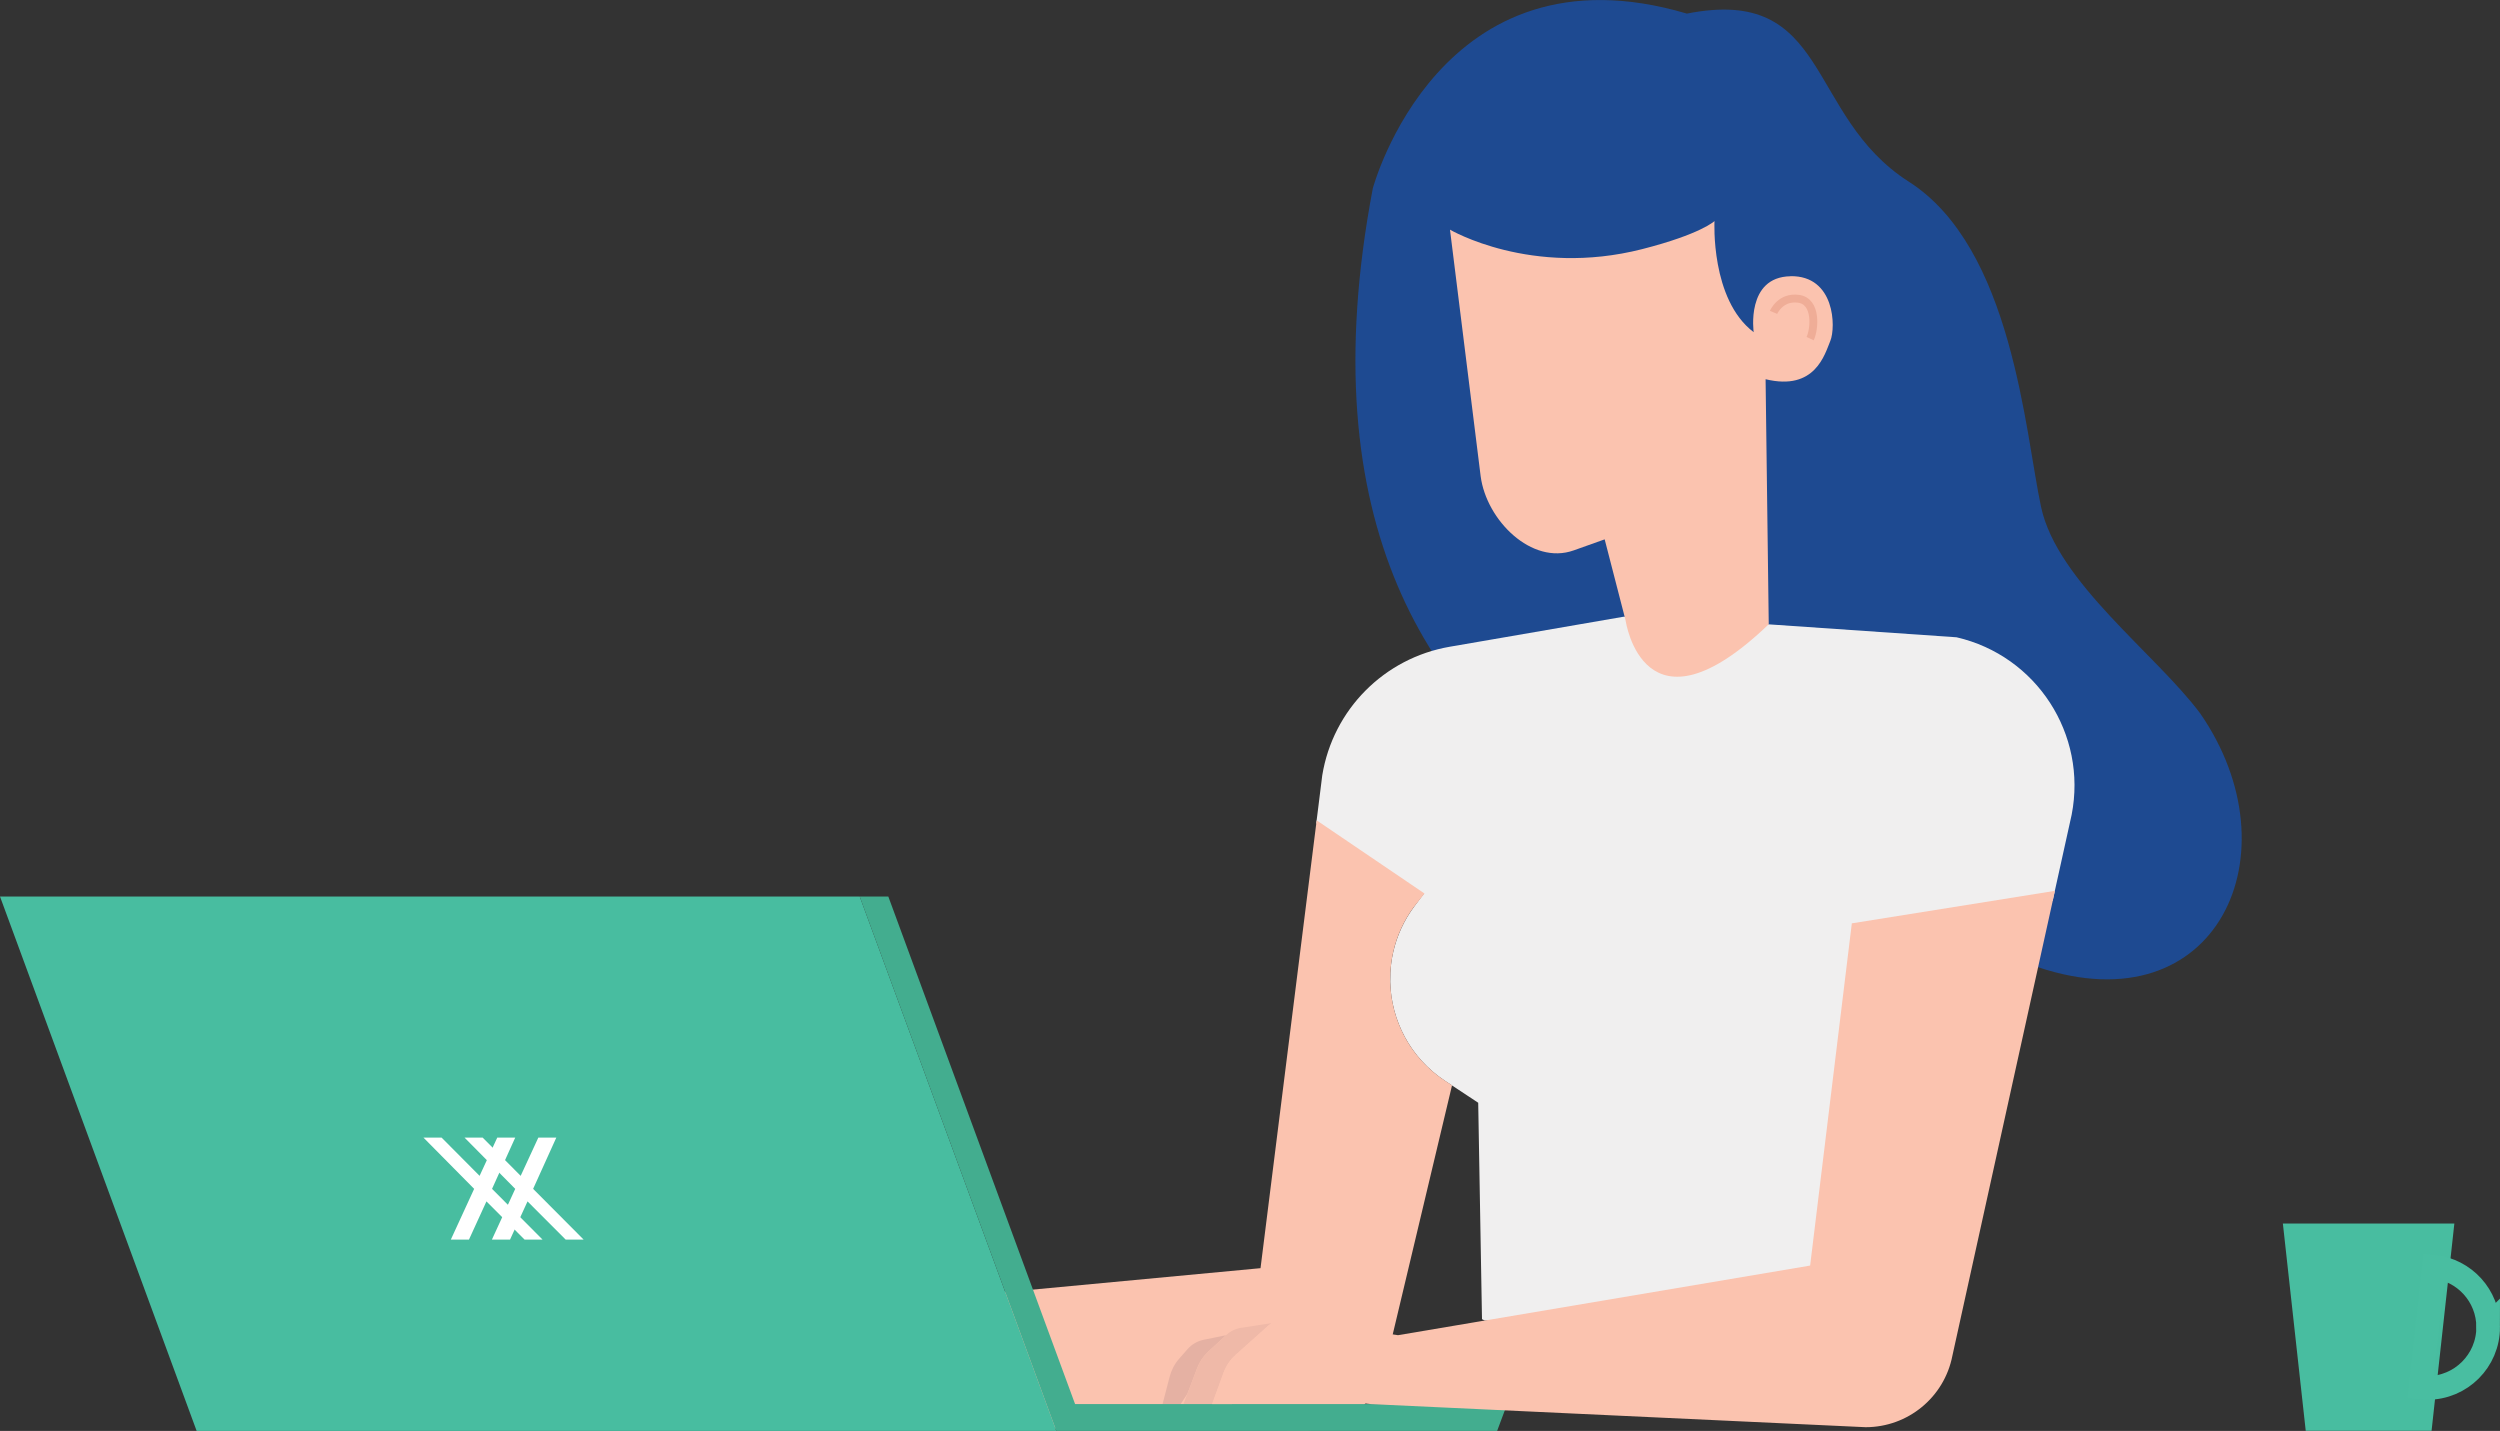 <?xml version="1.0" encoding="UTF-8"?>
<svg xmlns="http://www.w3.org/2000/svg" id="Layer_2" data-name="Layer 2" viewBox="0 0 317.09 181.49">
  <rect x="0" y="0" width="317.09" height="181.49" fill="#333333" stroke="none"/>
  <defs>
    <style>
      .cls-1 {
        fill: #f0efef;
      }

      .cls-1, .cls-2, .cls-3, .cls-4, .cls-5, .cls-6, .cls-7, .cls-8 {
        stroke-width: 0px;
      }

      .cls-2 {
        fill: #1e4a91;
      }

      .cls-3 {
        fill: #48bda0;
      }

      .cls-4 {
        fill: #fff;
      }

      .cls-5 {
        fill: #efb9a8;
      }

      .cls-9 {
        stroke: #49bea1;
        stroke-width: 3px;
      }

      .cls-9, .cls-10 {
        fill: none;
        stroke-miterlimit: 10;
      }

      .cls-6 {
        fill: #e5b1a3;
      }

      .cls-7 {
        fill: #fbc3af;
      }

      .cls-10 {
        stroke: #efad97;
      }

      .cls-8 {
        fill: #43ad8f;
      }
    </style>
  </defs>
  <g id="Layer_1-2" data-name="Layer 1">
    <g>
      <g>
        <path class="cls-2" d="M213.94,1.72c-31.39-9.29-39.82,22.18-39.82,22.18-16.21,85.35,61.58,91.14,84.37,98.77,22.79,7.63,32.82-14.51,20.57-32.19-5.67-7.59-18.14-16.66-20.18-26.18-2.04-9.52-3.63-32.87-16.78-41.26-13.15-8.39-9.87-24.94-28.17-21.31Z"></path>
        <g>
          <path class="cls-1" d="M260.35,114.25l2.41-10.91c2-10.21-4.46-20.17-14.6-22.51l-23.81-1.64-18.41-.97-15.56,2.69-6.5,1.12c-8.32,1.44-14.81,7.98-16.17,16.31l-.76,6.09,13.61,8.96-1.16,1.55c-.66.89-1.22,1.83-1.66,2.79-.22.48-.42.97-.59,1.47-.17.5-.31,1-.43,1.51s-.21,1.02-.27,1.53c-.1.77-.13,1.54-.12,2.31.12,4.87,2.53,9.61,6.92,12.52l.85.56.06.04,3.33,2.2.48,27.45.35.17,47.88.87,3.42-49.15,20.7-4.96Z"></path>
          <path class="cls-7" d="M179.41,114.94l1.27-1.61-13.68-9.28-7.12,56.8-49.95,4.7v15.46l55.39.41c4.93.04,9.24-3.34,10.37-8.15l8.48-35.61-.91-.6c-7.41-4.89-9.17-15.01-3.86-22.12Z"></path>
          <g>
            <path class="cls-6" d="M153.29,171.4l2.23-2.05-2.85.58c-.79.16-1.51.58-2.05,1.19l-1.06,1.21c-.58.66-.99,1.45-1.21,2.3l-.9,3.47h2.29l.87-1.32,1.23-3.23c.31-.82.81-1.55,1.45-2.15Z"></path>
            <path class="cls-5" d="M157.47,168.4c-.72.11-1.4.44-1.94.93l-.02.02-2.23,2.05c-.65.59-1.14,1.33-1.45,2.15l-1.23,3.23-.5,1.32h3.63l1.17-3.2.28-.78c.32-.87.85-1.65,1.54-2.27l4.16-3.72c.08-.07.16-.13.24-.19l.1-.11-3.75.58Z"></path>
          </g>
        </g>
        <path class="cls-7" d="M227.09,35.04c-5.67.1-4.66,7.09-4.66,7.09-5.49-4.14-4.97-14.09-4.97-14.09,0,0-1.73,1.66-9.18,3.56-14.08,3.59-24.37-2.47-24.37-2.47l3.89,31.27c.73,5.6,6.48,11.31,11.8,9.41l3.93-1.4h0l2.66,10.31s2.26,15.7,18.15.46l-.4-31.08c6.28,1.52,7.5-3.14,8.21-4.86.71-1.72.61-8.31-5.07-8.21Z"></path>
        <path class="cls-10" d="M224.95,39.62s.87-2.05,3.19-1.72,2.03,3.82,1.45,5.05"></path>
        <polygon class="cls-3" points="0 113.71 109.04 113.71 133.98 181.49 24.94 181.49 0 113.71"></polygon>
        <polygon class="cls-8" points="136.36 178.09 136.36 178.09 112.67 113.71 109.04 113.71 133.98 181.49 136.53 181.49 137.61 181.49 189.89 181.49 191.16 178.09 136.36 178.09"></polygon>
        <g>
          <path class="cls-4" d="M56.01,144.29l4.82,4.85,2.24-4.85h2.28l-2.94,6.5c1.9,1.91,4.71,4.72,6.41,6.44h-2.28l-4.84-4.85-2.22,4.85h-2.3l2.96-6.44c-1.9-1.91-4.8-4.85-6.43-6.5h2.3Z"></path>
          <path class="cls-4" d="M61.22,144.29l4.82,4.85,2.24-4.85h2.28l-2.94,6.5c1.9,1.91,4.71,4.72,6.41,6.44h-2.28l-4.84-4.85-2.22,4.85h-2.3l2.96-6.44c-1.9-1.91-4.8-4.85-6.43-6.5h2.3Z"></path>
        </g>
        <g>
          <polygon class="cls-3" points="311.3 155.19 310.7 160.67 309.01 175.99 308.41 181.48 292.45 181.48 289.55 155.19 311.3 155.19"></polygon>
          <path class="cls-9" d="M315.59,168.33c0,4.26-3.45,7.71-7.71,7.71-.29,0-.58-.02-.87-.05l1.69-15.32c3.87.41,6.89,3.68,6.89,7.66Z"></path>
        </g>
      </g>
      <path class="cls-7" d="M234.88,117.1l-5.29,43.42-52.27,8.83-13.95-2.01c-.8-.09-1.6.12-2.24.59-.08.06-.16.12-.24.19l-4.16,3.72c-.69.62-1.22,1.4-1.54,2.27l-.28.78-1.17,3.2h2.51l2.77-3.94c.27-.39.68-.65,1.15-.74l4.11-.78s4.67,5.07,9.59,5.46l62.76,2.93c5.36,0,9.97-3.79,11-9.05l13.01-58.98-25.74,4.12Z"></path>
    </g>
  </g>
</svg>
